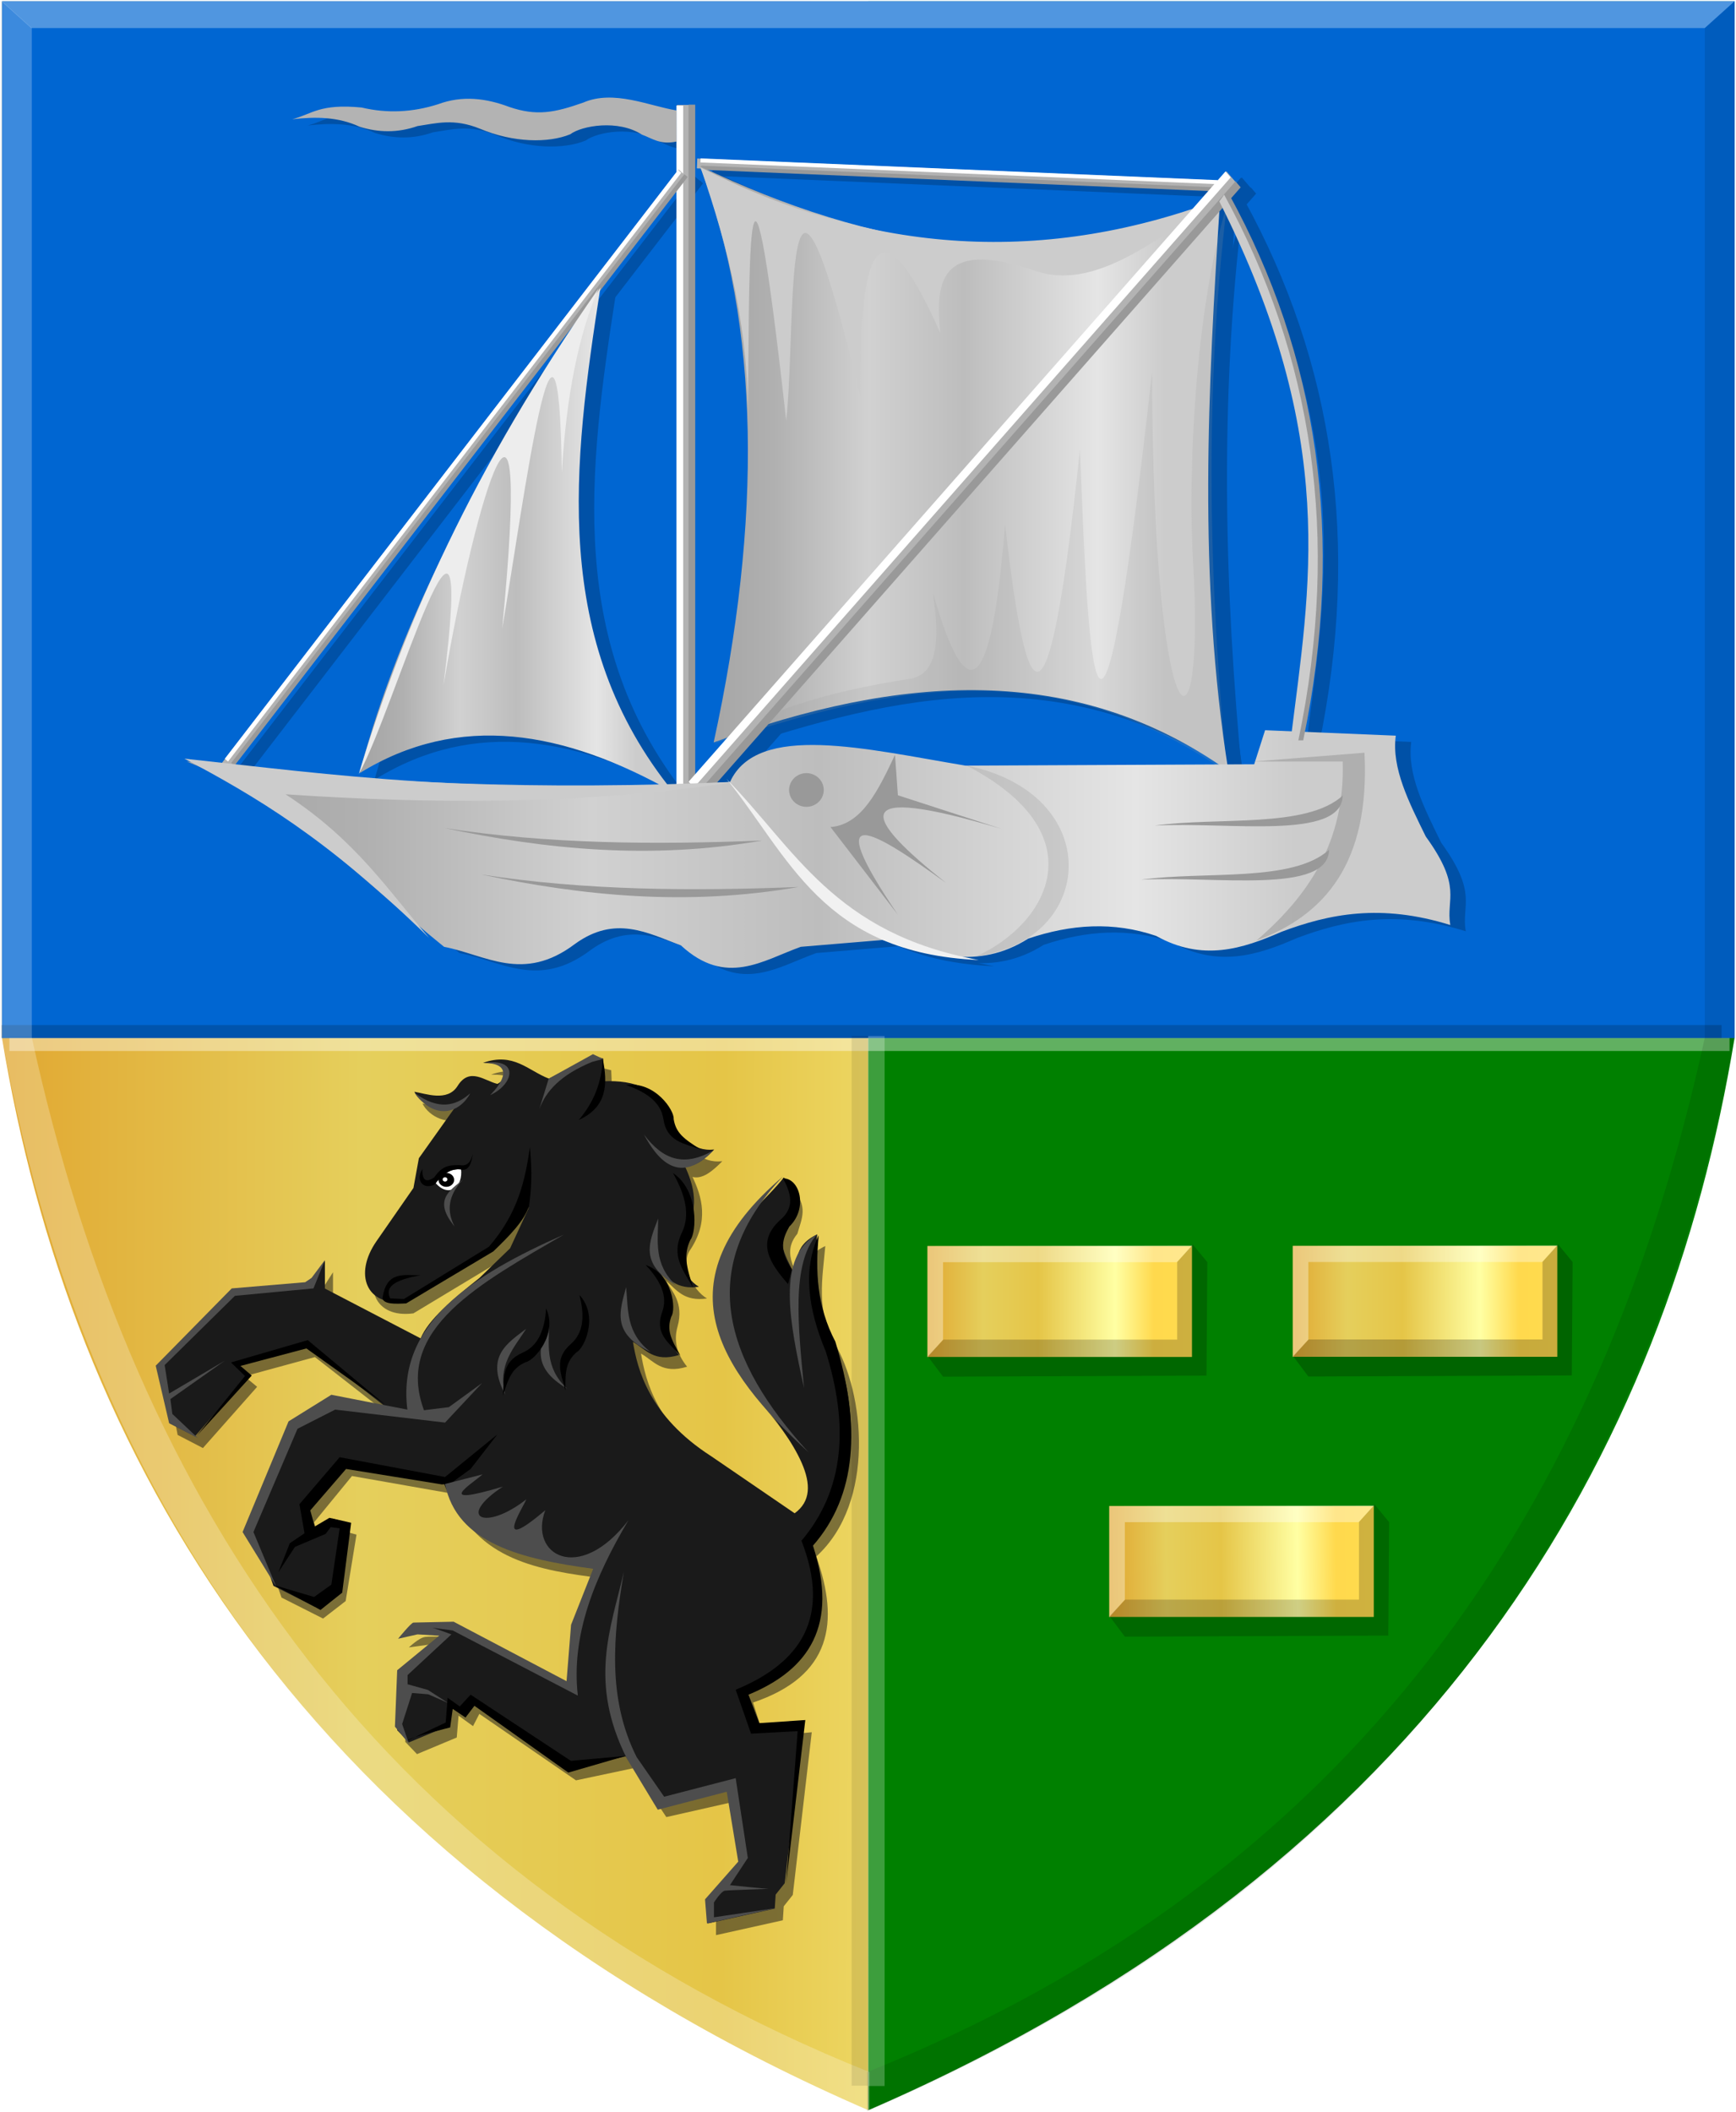 <?xml version="1.0" encoding="UTF-8" standalone="no"?>
<!-- Created with Inkscape (http://www.inkscape.org/) -->

<svg
   xmlns:dc="http://purl.org/dc/elements/1.1/"
   xmlns:cc="http://creativecommons.org/ns#"
   xmlns:rdf="http://www.w3.org/1999/02/22-rdf-syntax-ns#"
   xmlns:svg="http://www.w3.org/2000/svg"
   xmlns="http://www.w3.org/2000/svg"
   xmlns:xlink="http://www.w3.org/1999/xlink"
   xmlns:sodipodi="http://sodipodi.sourceforge.net/DTD/sodipodi-0.dtd"
   xmlns:inkscape="http://www.inkscape.org/namespaces/inkscape"
   width="318.75"
   height="387.594"
   id="svg14518"
   version="1.1"
   inkscape:version="0.48.4 r9939"
   sodipodi:docname="Nieuw document 28">
  <defs
     id="defs14520">
    <filter
       color-interpolation-filters="sRGB"
       inkscape:collect="always"
       id="filter11245-5">
      <feGaussianBlur
         inkscape:collect="always"
         stdDeviation="0.716"
         id="feGaussianBlur11247-4" />
    </filter>
    <linearGradient
       inkscape:collect="always"
       xlink:href="#linearGradient4070-9-0-5"
       id="linearGradient5734"
       gradientUnits="userSpaceOnUse"
       x1="309.286"
       y1="148.853"
       x2="320.714"
       y2="148.853"
       gradientTransform="translate(458.427,563.081)" />
    <linearGradient
       id="linearGradient4070-9-0-5">
      <stop
         style="stop-color:#a3a3a3;stop-opacity:1;"
         offset="0"
         id="stop4072-5-5-3" />
      <stop
         style="stop-color:#b0b0b0;stop-opacity:1;"
         offset="0.143"
         id="stop4074-5-2-2" />
      <stop
         id="stop4076-40-4-9"
         offset="0.321"
         style="stop-color:#d1d1d1;stop-opacity:1;" />
      <stop
         style="stop-color:#bdbdbd;stop-opacity:1;"
         offset="0.5"
         id="stop4078-3-2-7" />
      <stop
         id="stop4080-4-3-3"
         offset="0.75"
         style="stop-color:#e5e5e5;stop-opacity:1;" />
      <stop
         style="stop-color:#cccccc;stop-opacity:1;"
         offset="0.875"
         id="stop4082-1-8-7" />
      <stop
         id="stop4084-2-5-4"
         offset="1"
         style="stop-color:#cccccc;stop-opacity:1;" />
    </linearGradient>
    <linearGradient
       gradientUnits="userSpaceOnUse"
       y2="148.853"
       x2="320.714"
       y1="148.853"
       x1="309.286"
       id="linearGradient5702"
       xlink:href="#linearGradient4070-9-0-5"
       inkscape:collect="always" />
    <linearGradient
       id="linearGradient4053-4">
      <stop
         style="stop-color:#cc992d;stop-opacity:1;"
         offset="0"
         id="stop4055-9" />
      <stop
         style="stop-color:#e1a832;stop-opacity:1;"
         offset="0.143"
         id="stop4057-8" />
      <stop
         id="stop4059-2"
         offset="0.321"
         style="stop-color:#e5cf5c;stop-opacity:1;" />
      <stop
         style="stop-color:#e5c547;stop-opacity:1;"
         offset="0.5"
         id="stop4061-4" />
      <stop
         id="stop4063-5"
         offset="0.75"
         style="stop-color:#ffffa3;stop-opacity:1;" />
      <stop
         style="stop-color:#ffd94d;stop-opacity:1;"
         offset="0.875"
         id="stop4065-2" />
      <stop
         id="stop4067-9"
         offset="1"
         style="stop-color:#ffdb4e;stop-opacity:1;" />
    </linearGradient>
    <linearGradient
       gradientUnits="userSpaceOnUse"
       y2="148.257"
       x2="305.824"
       y1="148.257"
       x1="294.712"
       id="linearGradient5694"
       xlink:href="#linearGradient4053-4"
       inkscape:collect="always"
       gradientTransform="translate(458.427,563.081)" />
    <linearGradient
       inkscape:collect="always"
       xlink:href="#linearGradient4070-9-0-5"
       id="linearGradient15745"
       x1="302.973"
       y1="480.095"
       x2="535.996"
       y2="480.095"
       gradientUnits="userSpaceOnUse" />
    <linearGradient
       inkscape:collect="always"
       xlink:href="#linearGradient4070-9-0-5"
       id="linearGradient15753"
       x1="397.223"
       y1="410.293"
       x2="495.223"
       y2="410.293"
       gradientUnits="userSpaceOnUse" />
    <linearGradient
       inkscape:collect="always"
       xlink:href="#linearGradient4070-9-0-5"
       id="linearGradient15761"
       x1="334.733"
       y1="423.387"
       x2="393.362"
       y2="423.387"
       gradientUnits="userSpaceOnUse" />
    <linearGradient
       inkscape:collect="always"
       xlink:href="#linearGradient4053-4"
       id="linearGradient15769"
       x1="431.558"
       y1="563.134"
       x2="488.112"
       y2="563.134"
       gradientUnits="userSpaceOnUse" />
    <linearGradient
       inkscape:collect="always"
       xlink:href="#linearGradient4053-4"
       id="linearGradient15777"
       x1="498.276"
       y1="563.464"
       x2="555.188"
       y2="563.106"
       gradientUnits="userSpaceOnUse" />
    <linearGradient
       inkscape:collect="always"
       xlink:href="#linearGradient4053-4"
       id="linearGradient15785"
       x1="465.296"
       y1="611.562"
       x2="521.493"
       y2="610.848"
       gradientUnits="userSpaceOnUse" />
    <linearGradient
       inkscape:collect="always"
       xlink:href="#linearGradient4053-4"
       id="linearGradient15793"
       x1="216.587"
       y1="517.322"
       x2="587.65"
       y2="518.75"
       gradientUnits="userSpaceOnUse" />
  </defs>
  <sodipodi:namedview
     id="base"
     pagecolor="#ffffff"
     bordercolor="#666666"
     borderopacity="1.0"
     inkscape:pageopacity="0.0"
     inkscape:pageshadow="2"
     inkscape:zoom="0.98994949"
     inkscape:cx="155.53353"
     inkscape:cy="158.65898"
     inkscape:document-units="px"
     inkscape:current-layer="layer1"
     showgrid="false"
     fit-margin-top="0"
     fit-margin-left="0"
     fit-margin-right="0"
     fit-margin-bottom="0"
     inkscape:window-width="1600"
     inkscape:window-height="837"
     inkscape:window-x="-8"
     inkscape:window-y="-8"
     inkscape:window-maximized="1" />
  <g
     inkscape:label="Laag 1"
     inkscape:groupmode="layer"
     id="layer1"
     transform="translate(-269.188,-324.281)">
    <path
       sodipodi:nodetypes="ccccc"
       inkscape:connector-curvature="0"
       id="path13717"
       d="m 428.618,324.519 -159.07,0 0,190.177 c 12.443,75.864 54.669,151.59 159.07,196.857 z"
       style="fill:url(#linearGradient15793);fill-opacity:1;stroke:#000000;stroke-width:0.207px;stroke-linecap:butt;stroke-linejoin:miter;stroke-opacity:0" />
    <path
       sodipodi:nodetypes="cccccc"
       inkscape:connector-curvature="0"
       id="path13717-1"
       d="m 428.617,324.518 159.07,0 0,190.177 C 575.244,590.559 533.018,666.285 428.617,711.552 l -0.008,-214.671 z"
       style="fill:#008000;fill-opacity:1;stroke:#000000;stroke-width:0.207px;stroke-linecap:butt;stroke-linejoin:miter;stroke-opacity:0" />
    <rect
       style="fill:#0066d2;fill-opacity:1;stroke:#000000;stroke-width:0.197;stroke-miterlimit:4;stroke-opacity:0;stroke-dasharray:none"
       id="rect5043"
       width="318.147"
       height="190.302"
       x="269.542"
       y="324.499" />
    <rect
       style="fill:#ffffff;fill-opacity:0.381;stroke:#000000;stroke-width:0.072;stroke-miterlimit:4;stroke-opacity:0;stroke-dasharray:none"
       id="rect10506"
       width="315.837"
       height="2.382"
       x="270.912"
       y="514.779" />
    <rect
       style="fill:#000000;fill-opacity:0.177;stroke:#000000;stroke-width:0.072;stroke-miterlimit:4;stroke-opacity:0;stroke-dasharray:none"
       id="rect10506-1"
       width="315.837"
       height="2.382"
       x="269.446"
       y="512.402" />
    <path
       sodipodi:nodetypes="ccccccc"
       inkscape:connector-curvature="0"
       id="path14257-5"
       d="m 275.026,329.435 -5.48,-4.931 0,190.177 c 17.584,98.438 74.414,160.684 159.309,197.049 l 0,-7.164 C 339.608,668.753 293.952,601.39 275.026,514.681 z"
       style="fill:#ffffff;fill-opacity:0.236;stroke:#000000;stroke-width:0.207px;stroke-linecap:butt;stroke-linejoin:miter;stroke-opacity:0" />
    <path
       sodipodi:nodetypes="ccccccc"
       inkscape:connector-curvature="0"
       id="path14257-4-1"
       d="m 582.216,329.435 5.48,-4.931 0,190.177 c -17.584,98.438 -74.414,160.684 -159.309,197.049 l 0,-7.164 C 517.634,668.753 563.29,601.39 582.216,514.681 z"
       style="fill:#000000;fill-opacity:0.104;stroke:#000000;stroke-width:0.207px;stroke-linecap:butt;stroke-linejoin:miter;stroke-opacity:0" />
    <path
       inkscape:connector-curvature="0"
       id="path14277-7"
       d="m 269.447,324.499 5.48,4.931 307.275,0 5.48,-4.931 z"
       style="fill:#ffffff;fill-opacity:0.316;stroke:#000000;stroke-width:0.207px;stroke-linecap:butt;stroke-linejoin:miter;stroke-opacity:0" />
    <rect
       style="opacity:0.24;fill:#000000;fill-opacity:0.401;stroke:#000000;stroke-width:0.119;stroke-miterlimit:4;stroke-opacity:0;stroke-dasharray:none"
       id="rect10805"
       width="3.019"
       height="192.685"
       x="425.555"
       y="514.365" />
    <rect
       style="opacity:0.24;fill:#ffffff;fill-opacity:1;stroke:#000000;stroke-width:0.119;stroke-miterlimit:4;stroke-opacity:0;stroke-dasharray:none"
       id="rect10805-7"
       width="3.019"
       height="192.685"
       x="428.593"
       y="514.428" />
    <rect
       style="fill:url(#linearGradient15769);fill-opacity:1;stroke:#000000;stroke-width:0.091;stroke-miterlimit:4;stroke-opacity:0;stroke-dasharray:none"
       id="rect10825"
       width="48.572"
       height="20.36"
       x="439.477"
       y="552.954" />
    <path
       style="fill:#ffffff;fill-opacity:0.351;stroke:#000000;stroke-width:0.905px;stroke-linecap:butt;stroke-linejoin:miter;stroke-opacity:0"
       d="m 439.482,573.377 2.862,-3.227 0,-14.231 42.932,0 2.862,-3.061 -48.661,0.097 z"
       id="path10831"
       inkscape:connector-curvature="0" />
    <path
       style="fill:#000000;fill-opacity:0.198;stroke:#000000;stroke-width:0.905px;stroke-linecap:butt;stroke-linejoin:miter;stroke-opacity:0"
       d="m 488.194,552.671 -2.862,3.227 0,14.231 -42.932,0 -2.862,3.061 2.806,3.739 48.369,-0.195 0.151,-20.816 z"
       id="path10831-4"
       inkscape:connector-curvature="0"
       sodipodi:nodetypes="ccccccccc" />
    <rect
       style="fill:url(#linearGradient15777);fill-opacity:1;stroke:#000000;stroke-width:0.091;stroke-miterlimit:4;stroke-opacity:0;stroke-dasharray:none"
       id="rect10825-2"
       width="48.572"
       height="20.36"
       x="506.553"
       y="552.926" />
    <path
       style="fill:#ffffff;fill-opacity:0.351;stroke:#000000;stroke-width:0.905px;stroke-linecap:butt;stroke-linejoin:miter;stroke-opacity:0"
       d="m 506.557,573.349 2.862,-3.227 0,-14.231 42.932,0 2.862,-3.061 -48.661,0.097 z"
       id="path10831-7"
       inkscape:connector-curvature="0" />
    <path
       style="fill:#000000;fill-opacity:0.217;stroke:#000000;stroke-width:0.905px;stroke-linecap:butt;stroke-linejoin:miter;stroke-opacity:0"
       d="m 555.269,552.643 -2.862,3.227 0,14.231 -42.932,0 -2.862,3.061 2.806,3.739 48.369,-0.195 0.151,-20.816 z"
       id="path10831-4-7"
       inkscape:connector-curvature="0"
       sodipodi:nodetypes="ccccccccc" />
    <rect
       style="fill:url(#linearGradient15785);fill-opacity:1;stroke:#000000;stroke-width:0.091;stroke-miterlimit:4;stroke-opacity:0;stroke-dasharray:none"
       id="rect10825-9"
       width="48.572"
       height="20.36"
       x="472.859"
       y="600.668" />
    <path
       style="fill:#ffffff;fill-opacity:0.351;stroke:#000000;stroke-width:0.905px;stroke-linecap:butt;stroke-linejoin:miter;stroke-opacity:0"
       d="m 472.863,621.09 2.862,-3.227 0,-14.231 42.932,0 2.862,-3.061 -48.661,0.097 z"
       id="path10831-3"
       inkscape:connector-curvature="0" />
    <path
       style="fill:#000000;fill-opacity:0.189;stroke:#000000;stroke-width:0.905px;stroke-linecap:butt;stroke-linejoin:miter;stroke-opacity:0"
       d="m 521.575,600.385 -2.862,3.227 0,14.231 -42.932,0 -2.862,3.061 2.806,3.739 48.369,-0.195 0.151,-20.816 z"
       id="path10831-4-1"
       inkscape:connector-curvature="0"
       sodipodi:nodetypes="ccccccccc" />
    <path
       style="fill:#1a1a1a;fill-opacity:0.525;stroke:#000000;stroke-width:0.923px;stroke-linecap:butt;stroke-linejoin:miter;stroke-opacity:0;filter:url(#filter11245-5)"
       d="m 306.448,590.029 -4.644,-2.407 -1.99,-10.272 13.434,-13.963 13.766,-1.605 1.161,-0.642 2.156,-3.37 0,3.852 0,1.284 17.581,9.148 c 1.391,-3.425 5.905,-7.228 10.781,-11.074 l 5.639,-5.457 3.483,-7.543 -6.468,7.543 -16.254,9.79 c -7.178,0.949 -9.509,-5.007 -5.307,-11.074 l 6.8,-9.79 0.995,-5.457 6.966,-9.79 c -2.861,1.868 -6.617,0.02 -7.795,-2.407 2.036,0.313 6.072,1.921 7.943,-1.073 2.207,-3.532 4.998,-0.897 7.315,-0.372 1.849,-0.988 3.547,-3.917 -2.654,-3.852 5.584,-2.034 8.322,1.442 12.108,2.889 l 7.961,-4.173 1.99,0.481 0.166,4.173 c 5.322,-0.237 10.834,1.219 11.776,7.543 2.406,2.359 4.378,5.452 8.459,4.975 -1.824,1.853 -3.649,3.362 -5.473,2.889 1.681,3.551 3.142,8.115 -0.505,13.51 -1.663,2.46 0.386,7.165 3.159,8.798 -4.206,0.593 -5.568,-1.567 -7.464,-3.21 0.873,1.794 3.339,3.892 2.044,8.428 -0.681,2.434 -0.201,4.867 1.771,7.301 -4.622,1.418 -6.094,-1.044 -8.459,-2.407 0.809,4.891 2.86,13.613 14.43,21.025 l 15.259,10.432 c 5.955,-4.309 -0.011,-12.911 -7.298,-21.988 -16.151,-23.823 -0.695,-31.862 5.307,-39.642 3.126,3.003 1.79,5.438 1.004,8.19 -3.197,3.817 0.268,7.205 1.318,10.749 0.101,-3.062 -0.753,-6.309 3.815,-8.506 -0.522,5.938 -1.712,11.877 1.659,17.815 5.493,8.928 7.653,29.216 -3.317,39.161 4.307,12.099 2.785,21.942 -11.61,26.802 l 1.99,6.259 8.79,-0.802 -3.483,29.852 -1.659,2.086 -0.166,2.568 -12.273,2.728 0,-4.012 5.805,-7.062 -2.156,-13.482 -12.771,2.889 -5.971,-8.988 -10.615,2.247 -17.747,-12.197 -1.161,2.247 -2.654,-1.926 -0.332,4.012 -7.298,3.05 -2.156,-2.247 0.332,-10.272 7.961,-7.222 -4.146,-0.321 -3.483,0.481 c 0,0 1.824,-1.765 2.985,-1.926 1.161,-0.161 6.303,0 6.303,0 l 3.815,1.926 17.747,9.148 1.161,-10.593 3.649,-11.235 c -11.861,-1.454 -23.362,-3.432 -27.864,-15.568 l -18.244,-3.21 -6.966,8.506 1.161,3.852 3.649,-2.407 2.985,0.802 -1.99,12.198 -4.146,3.21 -7.629,-3.852 -0.995,-2.889 -3.981,-7.222 3.981,-8.346 4.146,-11.235 7.629,-5.136 10.781,2.728 -15.425,-12.037 -12.937,3.531 2.322,1.926 z"
       id="path10886-0"
       inkscape:connector-curvature="0"
       sodipodi:nodetypes="ccccccccccccccccccccscccccccccscccccccccccccccccccccccccccccccccccccscccccccccccccccccccccccc" />
    <path
       style="fill:#1a1a1a;fill-opacity:1;stroke:#000000;stroke-width:0.923px;stroke-linecap:butt;stroke-linejoin:miter;stroke-opacity:0"
       d="m 304.963,587.88 -4.644,-2.407 -1.99,-10.272 13.434,-13.963 13.766,-1.605 1.161,-0.642 2.156,-3.37 0,3.852 0,1.284 17.581,9.148 c 1.391,-3.425 5.905,-7.228 10.781,-11.074 l 5.639,-5.457 3.483,-7.543 -6.468,7.543 -16.254,9.79 c -7.178,0.949 -9.509,-5.007 -5.307,-11.074 l 6.8,-9.79 0.995,-5.457 6.966,-9.79 c -2.861,1.868 -6.617,0.02 -7.795,-2.407 2.036,0.313 6.072,1.921 7.943,-1.073 2.207,-3.532 4.998,-0.897 7.315,-0.372 1.849,-0.988 3.547,-3.917 -2.654,-3.852 5.584,-2.034 8.322,1.442 12.108,2.889 l 7.961,-4.173 1.99,0.481 0.166,4.173 c 5.322,-0.237 10.834,1.219 11.776,7.543 2.406,2.359 4.378,5.452 8.459,4.975 -1.824,1.853 -3.649,3.362 -5.473,2.889 1.681,3.551 3.142,8.115 -0.505,13.51 -1.663,2.46 0.386,7.165 3.159,8.798 -4.206,0.593 -5.568,-1.567 -7.464,-3.21 0.873,1.794 3.339,3.892 2.044,8.428 -0.681,2.434 -0.201,4.867 1.771,7.301 -4.622,1.418 -6.094,-1.044 -8.459,-2.407 0.809,4.891 2.86,13.613 14.43,21.025 l 15.259,10.432 c 5.955,-4.309 -0.011,-12.911 -7.298,-21.988 -16.151,-23.823 -0.695,-31.862 5.307,-39.642 3.126,3.003 1.79,5.438 1.004,8.19 -3.197,3.818 0.268,7.205 1.318,10.749 0.101,-3.062 -0.753,-6.309 3.815,-8.506 -0.522,5.938 -1.712,11.877 1.659,17.815 5.493,8.929 7.653,29.216 -3.317,39.161 4.307,12.099 2.785,21.942 -11.61,26.803 l 1.99,6.259 8.79,-0.802 -3.483,29.852 -1.659,2.086 -0.166,2.568 -12.273,2.728 0,-4.012 5.805,-7.062 -2.156,-13.482 -12.771,2.889 -5.971,-8.988 -10.615,2.247 -17.747,-12.198 -1.161,2.247 -2.654,-1.926 -0.332,4.012 -7.298,3.049 -2.156,-2.247 0.332,-10.272 7.961,-7.222 -4.146,-0.321 -3.483,0.481 c 0,0 1.824,-1.765 2.985,-1.926 1.161,-0.161 6.303,0 6.303,0 l 3.815,1.926 17.747,9.148 1.161,-10.593 3.649,-11.235 c -11.861,-1.454 -23.362,-3.432 -27.864,-15.568 l -18.244,-3.21 -6.966,8.506 1.161,3.852 3.649,-2.407 2.985,0.802 -1.99,12.198 -4.146,3.21 -7.629,-3.852 -0.995,-2.889 -3.981,-7.222 3.981,-8.346 4.146,-11.235 7.629,-5.136 10.781,2.728 -15.425,-12.037 -12.937,3.531 2.322,1.926 z"
       id="path10886-0-9"
       inkscape:connector-curvature="0"
       sodipodi:nodetypes="ccccccccccccccccccccscccccccccscccccccccccccccccccccccccccccccccccccscccccccccccccccccccccccc" />
    <path
       style="fill:#ffffff;stroke:#000000;stroke-width:0.923px;stroke-linecap:butt;stroke-linejoin:miter;stroke-opacity:0"
       d="m 349.205,541.439 c 2.406,2.7 5.055,0.749 4.632,-2.667 -1.717,0.261 -3.517,0.223 -4.632,2.667 z"
       id="path10888-2-1"
       inkscape:connector-curvature="0"
       sodipodi:nodetypes="ccc" />
    <path
       style="fill:#000000;stroke:#000000;stroke-width:0.923px;stroke-linecap:butt;stroke-linejoin:miter;stroke-opacity:0"
       d="m 346.742,538.829 c -1.213,1.861 -0.081,3.851 2.17,2.894 1.532,-1.868 3.142,-3.169 4.984,-2.78 1.341,0.25 1.858,-1.096 2.111,-2.951 -0.361,1.665 -1.164,2.402 -2.463,2.099 -1.394,0.099 -2.926,-0.253 -4.632,2.27 -0.747,0.516 -2.278,1.353 -2.17,-1.532 z"
       id="path10890-4-3"
       inkscape:connector-curvature="0"
       sodipodi:nodetypes="ccccccc" />
    <path
       transform="matrix(0.938,0,0,0.908,-27.082,309.573)"
       sodipodi:type="arc"
       style="fill:#000000;fill-opacity:1;stroke:#000000;stroke-width:0.1;stroke-miterlimit:4;stroke-opacity:0;stroke-dasharray:none"
       id="path10892-8-5"
       sodipodi:cx="403.21875"
       sodipodi:cy="254.67078"
       sodipodi:rx="1.53125"
       sodipodi:ry="1.40625"
       d="m 404.75,254.671 c 0,0.777 -0.686,1.406 -1.531,1.406 -0.846,0 -1.531,-0.63 -1.531,-1.406 0,-0.777 0.686,-1.406 1.531,-1.406 0.846,0 1.531,0.63 1.531,1.406 z" />
    <path
       transform="matrix(0.938,0,0,0.908,-27.082,309.573)"
       sodipodi:type="arc"
       style="fill:#ffffff;fill-opacity:1;stroke:#000000;stroke-width:0.1;stroke-miterlimit:4;stroke-opacity:0;stroke-dasharray:none"
       id="path10894-6-9"
       sodipodi:cx="402.96875"
       sodipodi:cy="254.57703"
       sodipodi:rx="0.46875"
       sodipodi:ry="0.4375"
       d="m 403.438,254.577 c 0,0.242 -0.21,0.438 -0.469,0.438 -0.259,0 -0.469,-0.196 -0.469,-0.438 0,-0.242 0.21,-0.438 0.469,-0.438 0.259,0 0.469,0.196 0.469,0.438 z" />
    <path
       style="fill:#4d4d4d;stroke:#000000;stroke-width:0.923px;stroke-linecap:butt;stroke-linejoin:miter;stroke-opacity:0"
       d="m 354.181,540.775 c -2.752,2.917 -2.999,5.773 -1.534,8.586 -3.97,-4.814 -0.904,-6.563 1.534,-8.586 z"
       id="path10896-5-8"
       inkscape:connector-curvature="0"
       sodipodi:nodetypes="ccc" />
    <path
       style="fill:#4d4d4d;stroke:#000000;stroke-width:0.923px;stroke-linecap:butt;stroke-linejoin:miter;stroke-opacity:0"
       d="m 368.195,527.896 c 1.186,-3.343 3.926,-6.364 9.744,-8.747 l 1.99,-0.522 -1.866,-0.883 -8.127,4.494 z"
       id="path10898-0-4"
       inkscape:connector-curvature="0"
       sodipodi:nodetypes="cccccc" />
    <path
       style="fill:#000000;stroke:#000000;stroke-width:0.923px;stroke-linecap:butt;stroke-linejoin:miter;stroke-opacity:0"
       d="m 379.847,518.507 c 0.936,4.624 0.905,8.914 -4.395,11.315 2.781,-3.239 4.267,-7.006 4.395,-11.315 z"
       id="path10900-9-0"
       inkscape:connector-curvature="0"
       sodipodi:nodetypes="ccc" />
    <path
       style="fill:#000000;stroke:#000000;stroke-width:0.923px;stroke-linecap:butt;stroke-linejoin:miter;stroke-opacity:0"
       d="m 339.419,562.602 c 0.695,-5.288 4.107,-4.189 7.007,-4.293 -3.816,0.72 -6.813,1.734 -5.598,4.253 l 2.529,0.12 15.591,-9.59 c 5.335,-6.112 6.679,-12.224 7.546,-18.336 0.208,3.059 0.53,5.88 -0.166,10.833 -0.881,2.782 -3.679,5.564 -6.551,8.346 l -16.005,9.549 c -2.06,0.111 -4.029,0.161 -4.354,-0.883 z"
       id="path10902-0-7"
       inkscape:connector-curvature="0"
       sodipodi:nodetypes="cccccccccc" />
    <path
       style="fill:#4d4d4d;stroke:#000000;stroke-width:0.923px;stroke-linecap:butt;stroke-linejoin:miter;stroke-opacity:0"
       d="m 345.335,524.87 c 3.572,4.962 8.097,3.889 10.203,0.056 -2.671,2.357 -5.82,3.159 -10.203,-0.056 z"
       id="path10904-0-6"
       inkscape:connector-curvature="0"
       sodipodi:nodetypes="ccc" />
    <path
       style="fill:#4d4d4d;fill-opacity:1;stroke:#000000;stroke-width:0.923px;stroke-linecap:butt;stroke-linejoin:miter;stroke-opacity:0"
       d="m 358.118,519.366 c 5.39,0.085 3.469,3.482 1.056,5.901 4.383,-1.979 5.428,-6.89 -1.056,-5.901 z"
       id="path10906-6-3"
       inkscape:connector-curvature="0"
       sodipodi:nodetypes="ccc" />
    <path
       style="fill:#4d4d4d;stroke:#000000;stroke-width:0.923px;stroke-linecap:butt;stroke-linejoin:miter;stroke-opacity:0"
       d="m 370.022,566.86 c -1.528,4.086 -3.671,8.171 3.284,12.257 -4.161,-3.874 -3.298,-8.094 -3.284,-12.257 z"
       id="path10908-1-6"
       inkscape:connector-curvature="0"
       sodipodi:nodetypes="ccc" />
    <path
       style="fill:#4d4d4d;stroke:#000000;stroke-width:0.923px;stroke-linecap:butt;stroke-linejoin:miter;stroke-opacity:0"
       d="m 365.817,568.131 c -3.521,2.696 -7.565,5.079 -3.873,12.094 -1.432,-5.413 1.597,-8.562 3.873,-12.094 z"
       id="path10908-9-3-1"
       inkscape:connector-curvature="0"
       sodipodi:nodetypes="ccc" />
    <path
       style="fill:#4d4d4d;stroke:#000000;stroke-width:0.923px;stroke-linecap:butt;stroke-linejoin:miter;stroke-opacity:0"
       d="m 384.154,560.5 c -1.117,4.208 -2.847,8.473 4.479,11.897 -4.524,-3.471 -4.082,-7.752 -4.479,-11.897 z"
       id="path10908-8-8-5"
       inkscape:connector-curvature="0"
       sodipodi:nodetypes="ccc" />
    <path
       style="fill:#4d4d4d;stroke:#000000;stroke-width:0.923px;stroke-linecap:butt;stroke-linejoin:miter;stroke-opacity:0"
       d="m 390.033,547.908 c -1.528,4.086 -3.671,8.171 3.284,12.257 -4.161,-3.874 -3.298,-8.094 -3.284,-12.257 z"
       id="path10908-6-9-4"
       inkscape:connector-curvature="0"
       sodipodi:nodetypes="ccc" />
    <path
       style="fill:#4d4d4d;stroke:#000000;stroke-width:0.923px;stroke-linecap:butt;stroke-linejoin:miter;stroke-opacity:0"
       d="m 387.425,532.493 c 2.448,4.555 6.469,9.507 12.773,2.912 -5.395,3.083 -9.267,1.764 -12.773,-2.912 z"
       id="path10908-5-3-2"
       inkscape:connector-curvature="0"
       sodipodi:nodetypes="ccc" />
    <path
       style="fill:#000000;stroke:#000000;stroke-width:0.923px;stroke-linecap:butt;stroke-linejoin:miter;stroke-opacity:0"
       d="m 387.725,556.423 c 5.092,1.781 5.605,8.201 4.727,9.469 -0.88,2.435 -0.125,4.067 1.659,7.142 -2.16,-2.331 -4.81,-4.03 -3.317,-8.025 1.031,-2.862 -0.347,-5.724 -3.068,-8.586 z"
       id="path10960-4-0"
       inkscape:connector-curvature="0"
       sodipodi:nodetypes="ccccc" />
    <path
       style="fill:#000000;stroke:#000000;stroke-width:1.023px;stroke-linecap:butt;stroke-linejoin:miter;stroke-opacity:0"
       d="m 392.746,539.549 c 4.837,3.251 4.304,10.962 3.212,12.264 -1.285,2.682 -0.791,4.783 0.503,8.822 -1.795,-3.244 -4.185,-5.848 -2.029,-10.239 1.507,-3.154 0.586,-6.85 -1.686,-10.848 z"
       id="path10960-0-4-9"
       inkscape:connector-curvature="0"
       sodipodi:nodetypes="ccccc" />
    <path
       style="fill:#000000;stroke:#000000;stroke-width:0.923px;stroke-linecap:butt;stroke-linejoin:miter;stroke-opacity:0"
       d="m 384.126,523.4 c 5.362,-0.728 8.916,4.716 8.752,6.235 0.397,2.55 1.853,3.652 4.915,5.564 -3.036,-1.084 -6.198,-1.388 -6.808,-5.595 -0.47,-2.997 -3.071,-4.904 -6.859,-6.204 z"
       id="path10960-2-6-7"
       inkscape:connector-curvature="0"
       sodipodi:nodetypes="ccccc" />
    <path
       style="fill:#000000;stroke:#000000;stroke-width:0.923px;stroke-linecap:butt;stroke-linejoin:miter;stroke-opacity:0"
       d="m 375.575,561.933 c 3.599,3.914 0.889,9.795 -0.508,10.505 -1.973,1.734 -2.113,3.517 -2.059,7.044 -0.751,-3.046 -2.244,-5.761 1.036,-8.585 2.316,-2.04 2.514,-5.193 1.532,-8.964 z"
       id="path10960-8-0-3"
       inkscape:connector-curvature="0"
       sodipodi:nodetypes="ccccc" />
    <path
       style="fill:#000000;stroke:#000000;stroke-width:0.923px;stroke-linecap:butt;stroke-linejoin:miter;stroke-opacity:0"
       d="m 369.456,564.4 c 2.213,4.781 -2.202,9.599 -3.755,9.868 -2.421,1.078 -3.109,2.738 -4.157,6.116 0.232,-3.123 -0.346,-6.147 3.661,-7.884 2.844,-1.27 4.014,-4.218 4.251,-8.101 z"
       id="path10960-6-6-7"
       inkscape:connector-curvature="0"
       sodipodi:nodetypes="ccccc" />
    <path
       style="fill:#4d4d4d;fill-opacity:1;stroke:#000000;stroke-width:0.923px;stroke-linecap:butt;stroke-linejoin:miter;stroke-opacity:0"
       d="m 319.944,615.546 -6.216,-10.1 8.444,-20.314 7.858,-4.88 13.956,2.724 c -1.991,-15.844 11.857,-24.653 28.733,-32.117 -15.077,8.796 -31.251,17.265 -25.684,32.23 l 4.574,-0.567 6.098,-4.426 -6.802,7.263 -20.172,-2.383 -6.919,3.518 -8.092,18.952 z"
       id="path11001-6-2"
       inkscape:connector-curvature="0"
       sodipodi:nodetypes="cccccccccccccc" />
    <path
       style="fill:#4d4d4d;fill-opacity:1;stroke:#000000;stroke-width:0.923px;stroke-linecap:butt;stroke-linejoin:miter;stroke-opacity:0"
       d="m 300.242,585.472 -2.463,-10.554 13.956,-14.186 13.487,-1.135 1.173,-0.794 2.463,-3.291 -2.111,5.22 -14.425,1.362 -12.901,12.71 0.821,5.22 10.203,-6.015 -9.969,7.036 0.352,2.724 4.691,4.426 z"
       id="path11003-1-6"
       inkscape:connector-curvature="0" />
    <path
       style="fill:#000000;fill-opacity:1;stroke:#000000;stroke-width:0.923px;stroke-linecap:butt;stroke-linejoin:miter;stroke-opacity:0"
       d="m 305.377,587.72 c 0.332,-0.321 10.034,-10.994 10.034,-10.994 l -2.073,-1.765 12.108,-3.21 14.512,10.352 -14.264,-11.877 -14.098,4.093 2.571,2.488 z"
       id="path11005-8-0"
       inkscape:connector-curvature="0" />
    <path
       style="fill:#000000;stroke:#000000;stroke-width:0.923px;stroke-linecap:butt;stroke-linejoin:miter;stroke-opacity:0"
       d="m 360.523,587.515 -9.617,7.831 -19.351,-3.632 -7.389,8.625 0.938,5.334 -2.697,1.816 -2.111,5.334 3.049,-4.653 5.629,-2.383 0.938,-1.248 1.642,0.227 -1.525,10.327 -3.167,2.27 -7.271,-2.156 8.444,4.539 3.987,-3.178 1.642,-12.824 -3.987,-0.908 -2.697,1.589 -0.821,-2.951 6.568,-7.604 17.592,2.837 1.525,-0.113 3.753,-2.724 z"
       id="path11007-4-1"
       inkscape:connector-curvature="0" />
    <path
       style="fill:#4d4d4d;stroke:#000000;stroke-width:0.923px;stroke-linecap:butt;stroke-linejoin:miter;stroke-opacity:0"
       d="m 350.905,596.627 6.883,-1.765 c -1.939,1.759 -9.32,6.148 3.732,2.247 -8.71,5.74 -3.254,8.273 4.312,2.327 -0.589,1.498 -6.408,10.388 3.483,2.006 -3.108,8.099 6.103,13.704 15.259,1.846 -6.201,10.461 -10.56,21.08 -9.288,32.179 l -22.971,-11.957 c 0,0 -4.312,-0.562 -3.981,-0.562 0.332,0 3.732,1.284 3.732,1.284 l -8.044,7.463 0,1.685 3.732,1.043 3.732,2.407 -3.649,-1.605 -2.985,-0.241 -1.824,5.698 1.244,3.611 -2.571,-3.13 0.415,-10.352 7.712,-6.34 -3.981,-0.241 -3.566,0.802 c 0,0 2.405,-2.969 2.82,-2.969 0.415,0 7.381,-0.161 7.381,-0.161 l 20.732,10.914 0.829,-10.352 4.063,-10.272 c -13.253,-1.774 -25.077,-4.714 -27.2,-15.568 z"
       id="path11009-9-6"
       inkscape:connector-curvature="0"
       sodipodi:nodetypes="ccccccccsccccccccccccccsccccc" />
    <path
       style="fill:#4d4d4d;fill-opacity:1;stroke:#000000;stroke-width:0.923px;stroke-linecap:butt;stroke-linejoin:miter;stroke-opacity:0"
       d="m 383.744,612.709 c -2.393,10.444 -6.582,20.183 0.586,34.386 l 5.629,9.306 12.666,-3.291 2.111,12.824 -6.098,6.923 0.352,4.426 c 0,0 13.252,-2.951 12.666,-2.837 -0.586,0.113 -11.376,1.702 -11.376,1.702 l 0,-2.724 c 0,0 1.29,-2.043 1.994,-2.156 0.704,-0.113 8.444,-0.34 7.975,-0.34 -0.469,0 -7.037,-0.681 -7.037,-0.681 l 3.284,-4.993 -2.228,-14.64 -13.135,3.405 -5.043,-7.263 C 380.646,635.97 381.79,624.388 383.744,612.709 z"
       id="path11011-6-5"
       inkscape:connector-curvature="0"
       sodipodi:nodetypes="cccccccsccsscccccc" />
    <path
       style="fill:#000000;stroke:#000000;stroke-width:0.923px;stroke-linecap:butt;stroke-linejoin:miter;stroke-opacity:0"
       d="m 344.104,643.691 c -0.117,-0.454 7.74,-2.383 7.74,-2.383 l 0.469,-3.405 2.346,1.589 1.642,-2.156 17.24,12.257 10.555,-3.064 -10.086,0.908 -18.413,-12.143 -1.994,2.156 -2.228,-1.589 -0.352,4.539 z"
       id="path11013-3-7"
       inkscape:connector-curvature="0" />
    <path
       style="fill:#000000;stroke:#000000;stroke-width:0.923px;stroke-linecap:butt;stroke-linejoin:miter;stroke-opacity:0"
       d="m 419.514,550.972 c -0.628,6.506 -0.359,13.013 3.049,19.52 4.757,15.519 3.955,28.284 -4.105,37.451 4.753,14.565 -0.677,22.754 -11.845,27.35 l 1.994,5.22 8.444,-0.567 -3.518,29.96 2.111,-27.918 -8.561,0.454 -2.815,-8.058 c 12.039,-4.963 17.529,-13.321 12.08,-27.35 7.929,-9.337 8.716,-21.156 4.457,-34.727 -3.334,-7.955 -4.204,-15.194 -1.29,-21.335 z"
       id="path11015-7-5"
       inkscape:connector-curvature="0"
       sodipodi:nodetypes="ccccccccccccc" />
    <path
       style="fill:#4d4d4d;stroke:#000000;stroke-width:0.923px;stroke-linecap:butt;stroke-linejoin:miter;stroke-opacity:0"
       d="m 419.162,550.859 c -4.703,5.387 -3.421,16.871 -2.346,28.145 -2.662,-12.108 -5.088,-24.03 2.346,-28.145 z"
       id="path11017-8-4"
       inkscape:connector-curvature="0"
       sodipodi:nodetypes="ccc" />
    <path
       style="fill:#4d4d4d;fill-opacity:1;stroke:#000000;stroke-width:0.923px;stroke-linecap:butt;stroke-linejoin:miter;stroke-opacity:0"
       d="m 412.946,540.191 c -16.06,16.872 -10.741,33.743 4.691,50.615 -16.571,-15.331 -27.305,-31.387 -4.691,-50.615 z"
       id="path11019-8-1"
       inkscape:connector-curvature="0"
       sodipodi:nodetypes="ccc" />
    <path
       style="fill:#000000;stroke:#000000;stroke-width:0.923px;stroke-linecap:butt;stroke-linejoin:miter;stroke-opacity:0"
       d="m 412.946,540.531 c 1.449,2.686 2.289,5.33 -0.586,7.717 -4.38,4.086 -1.791,7.901 1.525,11.689 l 0.704,-2.724 c -2.522,-3.564 -1.635,-5.754 -0.469,-7.831 3.442,-3.303 1.968,-8.894 -1.173,-8.852 z"
       id="path11021-2-2"
       inkscape:connector-curvature="0"
       sodipodi:nodetypes="cccccc" />
    <path
       style="fill:#0051a7;fill-opacity:1;stroke:#000000;stroke-width:1px;stroke-linecap:butt;stroke-linejoin:miter;stroke-opacity:0"
       d="m 396.231,345.69 c -4.98,-0.8 -11.52,-3.875 -17.15,-1.422 -5.247,1.837 -8.507,2.493 -13.519,0.795 -4.272,-1.609 -8.619,-2.172 -13.125,-0.5 -4.671,1.484 -9.341,1.705 -14.012,0.596 -7.717,-0.744 -9.076,1.19 -12.738,2.154 4.219,-0.481 8.39,-0.482 12.375,1.375 3.431,1.07 6.959,1.161 10.625,-0.125 3.464,-0.51 6.683,-1.469 11.5,0.5 6.095,2.565 12.541,2.65 16.533,1.009 2.161,-1.613 8.851,-2.741 13.159,0.058 1.937,0.701 3.32,1.913 6.371,1.277 z"
       id="path11271"
       inkscape:connector-curvature="0"
       sodipodi:nodetypes="ccccccccccccc" />
    <rect
       style="fill:#0051a7;fill-opacity:1;stroke:#000000;stroke-width:0.083;stroke-miterlimit:4;stroke-opacity:0;stroke-dasharray:none"
       id="rect11249-6"
       width="1.91"
       height="137.44"
       x="532.796"
       y="4.845"
       transform="matrix(0.75,0.662,-0.61,0.792,0,0)" />
    <rect
       style="fill:#0051a7;fill-opacity:1;stroke:#000000;stroke-width:0.087;stroke-miterlimit:4;stroke-opacity:0;stroke-dasharray:none"
       id="rect11251-07"
       width="0.785"
       height="136.431"
       x="532.746"
       y="4.976"
       transform="matrix(0.75,0.662,-0.61,0.792,0,0)" />
    <rect
       style="fill:#0051a7;fill-opacity:1;stroke:#000000;stroke-width:0.087;stroke-miterlimit:4;stroke-opacity:0;stroke-dasharray:none"
       id="rect11251-0-1"
       width="0.785"
       height="136.431"
       x="534.153"
       y="4.785"
       transform="matrix(0.75,0.662,-0.61,0.792,0,0)" />
    <rect
       style="fill:#0051a7;fill-opacity:1;stroke:#000000;stroke-width:0.067;stroke-miterlimit:4;stroke-opacity:0;stroke-dasharray:none"
       id="rect11249-7"
       width="1.803"
       height="95.742"
       x="337.43"
       y="-510.718"
       transform="matrix(-0.043,0.999,-0.999,-0.042,0,0)" />
    <rect
       style="fill:#0051a7;fill-opacity:1;stroke:#000000;stroke-width:0.071;stroke-miterlimit:4;stroke-opacity:0;stroke-dasharray:none"
       id="rect11251-7"
       width="0.741"
       height="95.039"
       x="337.383"
       y="-510.627"
       transform="matrix(-0.043,0.999,-0.999,-0.042,0,0)" />
    <rect
       style="fill:#0051a7;fill-opacity:1;stroke:#000000;stroke-width:0.071;stroke-miterlimit:4;stroke-opacity:0;stroke-dasharray:none"
       id="rect11251-0-7"
       width="0.741"
       height="95.039"
       x="338.711"
       y="-510.76"
       transform="matrix(-0.043,0.999,-0.999,-0.042,0,0)" />
    <path
       style="fill:#0051a7;fill-opacity:1;stroke:#000000;stroke-width:1px;stroke-linecap:butt;stroke-linejoin:miter;stroke-opacity:0"
       d="m 382.265,378.217 c -5.048,32.465 -9.208,64.781 13.435,92.631 -20.058,-11.353 -39.453,-14.763 -57.629,-3.536 7.423,-28.654 23.606,-58.56 44.194,-89.095 z"
       id="path11330"
       inkscape:connector-curvature="0"
       sodipodi:nodetypes="cccc" />
    <path
       style="fill:#0051a7;fill-opacity:1;stroke:#000000;stroke-width:1px;stroke-linecap:butt;stroke-linejoin:miter;stroke-opacity:0"
       d="m 337.894,467.49 c 8.113,-27.034 20.871,-55.955 44.017,-89.095 -3.629,8.476 -5.917,19.632 -6.718,33.764 -0.625,-43.608 -6.958,5.09 -10.96,28.638 5.516,-57.045 -4.599,-26.026 -10.783,10.43 6.239,-49.796 -9.214,5.249 -15.556,16.263 z"
       id="path11332"
       inkscape:connector-curvature="0"
       sodipodi:nodetypes="cccccc" />
    <path
       style="fill:#0051a7;fill-opacity:1;stroke:#000000;stroke-width:1px;stroke-linecap:butt;stroke-linejoin:miter;stroke-opacity:0"
       d="m 400.561,355.939 c 11.092,29.437 11.405,64.981 2.5,105.75 34.122,-12.526 66.359,-14.786 94.5,5.25 -5.594,-35.424 -3.753,-70.229 -1.5,-105 -32.59,15.022 -64.238,8.855 -95.5,-6 z"
       id="path11334"
       inkscape:connector-curvature="0"
       sodipodi:nodetypes="ccccc" />
    <path
       style="fill:#0051a7;fill-opacity:1;stroke:#000000;stroke-width:1px;stroke-linecap:butt;stroke-linejoin:miter;stroke-opacity:0"
       d="m 400.65,356.12 c 5.221,15.073 9.063,30.606 8.662,47.553 0.411,-25.773 -0.545,-69.398 7.071,-1.061 1.957,-17.397 -1.044,-65.403 13.612,-4.419 -0.374,-32.72 5.156,-33.111 14.672,-11.667 -0.742,-8.3 -0.948,-17.723 17.447,-11.393 11.954,4.114 24.146,-7.824 34.879,-13.532 -32.827,12.669 -64.93,10.607 -96.343,-5.48 z"
       id="path11336"
       inkscape:connector-curvature="0"
       sodipodi:nodetypes="cccccscc" />
    <path
       style="fill:#0051a7;fill-opacity:1;stroke:#000000;stroke-width:1px;stroke-linecap:butt;stroke-linejoin:miter;stroke-opacity:0"
       d="m 497.311,362.939 c -4.234,35.015 -3.283,69.705 0,104.25 -32.901,-22.828 -63.666,-15.32 -94.25,-5.25 8.688,-5.785 20.525,-9.554 36.021,-11.935 5.967,-0.917 5.156,-9.523 4.229,-15.815 6.261,21.883 10.76,18.88 13.25,-12.5 3.509,30.142 7.445,46.505 13.75,-13.75 1.541,38.086 2.977,77.723 13.25,-14.25 0.137,69.289 9.847,74.041 7.519,34.786 -0.953,-16.071 0.308,-45.894 6.231,-65.536 z"
       id="path11338"
       inkscape:connector-curvature="0"
       sodipodi:nodetypes="cccsccccsc" />
    <rect
       style="fill:#0051a7;fill-opacity:1;stroke:#000000;stroke-width:0.118;stroke-miterlimit:4;stroke-opacity:0;stroke-dasharray:none"
       id="rect11249-73"
       width="3.54"
       height="150.224"
       x="614.533"
       y="-145.091"
       transform="matrix(0.653,0.758,-0.661,0.751,0,0)" />
    <rect
       style="fill:#0051a7;fill-opacity:1;stroke:#000000;stroke-width:0.124;stroke-miterlimit:4;stroke-opacity:0;stroke-dasharray:none"
       id="rect11251-3"
       width="1.454"
       height="149.121"
       x="614.44"
       y="-144.948"
       transform="matrix(0.653,0.758,-0.661,0.751,0,0)" />
    <rect
       style="fill:#0051a7;fill-opacity:1;stroke:#000000;stroke-width:0.124;stroke-miterlimit:4;stroke-opacity:0;stroke-dasharray:none"
       id="rect11251-0-5"
       width="1.454"
       height="149.121"
       x="617.048"
       y="-145.156"
       transform="matrix(0.653,0.758,-0.661,0.751,0,0)" />
    <path
       style="fill:#0051a7;fill-opacity:1;stroke:#000000;stroke-width:1px;stroke-linecap:butt;stroke-linejoin:miter;stroke-opacity:0"
       d="m 306.311,465.189 c 18.783,7.289 32.133,21.823 47.25,34 7.649,1.47 14.504,6.649 24,-0.5 7.413,-5.396 13.369,-2.045 19.5,0.25 8.276,7.623 14.991,2.759 22,0.25 l 15,-1.25 c 8.722,2.448 17.384,5.678 26.75,-0.25 7.833,-2.652 15.667,-3.176 23.5,-0.5 8.498,4.737 15.815,2.392 23,-0.75 8.76,-3.3 18.276,-5.216 31,-1.25 -0.819,-4.906 2.288,-6.867 -4.5,-16.25 -3.078,-6.27 -6.311,-12.554 -5.5,-18.5 l -24,-1 -2,6.25 -53,0.25 c -18.176,-3.019 -38.211,-8.025 -43.25,3 -33.708,1.496 -66.985,0.41 -99.75,-3.75 z"
       id="path11364"
       inkscape:connector-curvature="0"
       sodipodi:nodetypes="ccccccccccccccccc" />
    <path
       style="fill:#0051a7;fill-opacity:1;stroke:#000000;stroke-width:1px;stroke-linecap:butt;stroke-linejoin:miter;stroke-opacity:0"
       d="m 502.061,465.189 16.5,0 c 0.447,14.784 -6.372,24.724 -15.875,32.875 12.586,-4.666 20.91,-14.219 19.875,-34.5 z"
       id="path11366"
       inkscape:connector-curvature="0"
       sodipodi:nodetypes="ccccc" />
    <path
       style="fill:#0051a7;fill-opacity:1;stroke:#000000;stroke-width:1px;stroke-linecap:butt;stroke-linejoin:miter;stroke-opacity:0"
       d="m 518.561,471.439 c -6.7,6.068 -22.766,3.873 -34.5,5.5 13.426,-0.739 34.36,2.788 34.5,-5.5 z"
       id="path11368"
       inkscape:connector-curvature="0"
       sodipodi:nodetypes="ccc" />
    <path
       style="fill:#0051a7;fill-opacity:1;stroke:#000000;stroke-width:1px;stroke-linecap:butt;stroke-linejoin:miter;stroke-opacity:0"
       d="m 516.061,481.372 c -6.7,6.068 -22.766,3.873 -34.5,5.5 13.426,-0.739 34.36,2.788 34.5,-5.5 z"
       id="path11368-9"
       inkscape:connector-curvature="0"
       sodipodi:nodetypes="ccc" />
    <path
       style="fill:#0051a7;fill-opacity:1;stroke:#000000;stroke-width:1px;stroke-linecap:butt;stroke-linejoin:miter;stroke-opacity:0"
       d="m 449.44,465.899 c 24.073,12.45 15.205,28.903 1.945,35.002 21.845,-2.857 23.778,-29.776 -1.945,-35.002 z"
       id="path11388"
       inkscape:connector-curvature="0"
       sodipodi:nodetypes="ccc" />
    <path
       style="fill:#0051a7;fill-opacity:1;stroke:#000000;stroke-width:1px;stroke-linecap:butt;stroke-linejoin:miter;stroke-opacity:0"
       d="m 436.359,463.954 c -3.029,6.41 -6.054,12.829 -11.844,13.258 l 12.374,16.087 c -14.555,-21.488 -4.494,-15.487 8.839,-5.834 -15.013,-11.927 -18.794,-18.596 10.253,-9.899 l -19.092,-6.187 z"
       id="path11390"
       inkscape:connector-curvature="0"
       sodipodi:nodetypes="ccccccc" />
    <path
       sodipodi:type="arc"
       style="fill:#0051a7;fill-opacity:1;stroke:#000000;stroke-width:0.1;stroke-miterlimit:4;stroke-opacity:0;stroke-dasharray:none"
       id="path11392"
       sodipodi:cx="-175.71603"
       sodipodi:cy="488.35675"
       sodipodi:rx="3.1819806"
       sodipodi:ry="3.0935922"
       d="m -172.534,488.357 c 0,1.709 -1.425,3.094 -3.182,3.094 -1.757,0 -3.182,-1.385 -3.182,-3.094 0,-1.709 1.425,-3.094 3.182,-3.094 1.757,0 3.182,1.385 3.182,3.094 z"
       transform="translate(595.811,-17.95)" />
    <path
       style="fill:#0051a7;fill-opacity:1;stroke:#000000;stroke-width:1px;stroke-linecap:butt;stroke-linejoin:miter;stroke-opacity:0"
       d="m 405.423,468.373 c 11.413,14.071 17.606,32.024 46.315,33.234 -26.549,-4.828 -33.815,-20.503 -46.315,-33.234 z"
       id="path11394"
       inkscape:connector-curvature="0"
       sodipodi:nodetypes="ccc" />
    <path
       style="fill:#0051a7;fill-opacity:1;stroke:#000000;stroke-width:1px;stroke-linecap:butt;stroke-linejoin:miter;stroke-opacity:0"
       d="m 411.964,479.687 c -19.638,0.778 -39.166,0.67 -58.336,-2.298 18.653,3.936 37.807,5.866 58.336,2.298 z"
       id="path11396"
       inkscape:connector-curvature="0"
       sodipodi:nodetypes="ccc" />
    <path
       style="fill:#0051a7;fill-opacity:1;stroke:#000000;stroke-width:1px;stroke-linecap:butt;stroke-linejoin:miter;stroke-opacity:0"
       d="m 418.681,488.205 c -19.638,0.778 -39.166,0.67 -58.336,-2.298 18.653,3.936 37.807,5.866 58.336,2.298 z"
       id="path11396-9"
       inkscape:connector-curvature="0"
       sodipodi:nodetypes="ccc" />
    <path
       style="fill:#0051a7;fill-opacity:1;stroke:#000000;stroke-width:1px;stroke-linecap:butt;stroke-linejoin:miter;stroke-opacity:0"
       d="m 305.898,464.661 c 12.815,6.822 26.065,14.48 44.901,32.88 -7.642,-8.875 -13.415,-17.905 -26.34,-26.34 26.795,1.777 54.062,2.017 82.731,-2.298 -48.6,2.456 -73.55,-1.258 -101.293,-4.243 z"
       id="path11416"
       inkscape:connector-curvature="0"
       sodipodi:nodetypes="ccccc" />
    <path
       style="fill:#0051a7;fill-opacity:1;stroke:#000000;stroke-width:1px;stroke-linecap:butt;stroke-linejoin:miter;stroke-opacity:0"
       d="m 496.817,362.307 c 22.07,43.75 16.566,70.759 13.081,98.995 l 1.414,0 c 7.849,-37.54 2.576,-70.705 -13.612,-100.232 z"
       id="path11418"
       inkscape:connector-curvature="0"
       sodipodi:nodetypes="ccccc" />
    <path
       style="fill:#0051a7;fill-opacity:1;stroke:#000000;stroke-width:1px;stroke-linecap:butt;stroke-linejoin:miter;stroke-opacity:0"
       d="m 495.909,362.396 c 22.07,43.75 16.566,70.76 13.081,98.995 l 1.414,0 c 7.849,-37.54 2.576,-70.705 -13.612,-100.232 z"
       id="path11418-8"
       inkscape:connector-curvature="0"
       sodipodi:nodetypes="ccccc" />
    <rect
       style="fill:#b3b3b3;fill-opacity:1;stroke:#000000;stroke-width:0.1;stroke-miterlimit:4;stroke-opacity:0;stroke-dasharray:none"
       id="rect11249-4"
       width="3"
       height="127.5"
       x="393.473"
       y="343.543" />
    <rect
       style="fill:#ffffff;fill-opacity:1;stroke:#000000;stroke-width:0.105;stroke-miterlimit:4;stroke-opacity:0;stroke-dasharray:none"
       id="rect11251-1"
       width="1.232"
       height="126.564"
       x="393.395"
       y="343.665" />
    <rect
       style="fill:#999999;fill-opacity:1;stroke:#000000;stroke-width:0.105;stroke-miterlimit:4;stroke-opacity:0;stroke-dasharray:none"
       id="rect11251-0-4"
       width="1.232"
       height="126.564"
       x="395.605"
       y="343.488" />
    <path
       style="fill:#b3b3b3;stroke:#000000;stroke-width:1px;stroke-linecap:butt;stroke-linejoin:miter;stroke-opacity:0"
       d="m 393.393,344.545 c -4.98,-0.8 -11.52,-3.875 -17.15,-1.422 -5.247,1.837 -8.507,2.493 -13.519,0.795 -4.272,-1.609 -8.619,-2.172 -13.125,-0.5 -4.671,1.484 -9.341,1.705 -14.012,0.596 -7.717,-0.744 -9.076,1.19 -12.738,2.154 4.219,-0.481 8.39,-0.482 12.375,1.375 3.431,1.07 6.959,1.161 10.625,-0.125 3.464,-0.51 6.683,-1.469 11.5,0.5 6.095,2.565 12.541,2.65 16.533,1.009 2.161,-1.613 8.851,-2.741 13.159,0.058 1.937,0.701 3.32,1.913 6.371,1.277 z"
       id="path11271-3"
       inkscape:connector-curvature="0"
       sodipodi:nodetypes="ccccccccccccc" />
    <rect
       style="fill:#b3b3b3;fill-opacity:1;stroke:#000000;stroke-width:0.083;stroke-miterlimit:4;stroke-opacity:0;stroke-dasharray:none"
       id="rect11249-6-9"
       width="1.91"
       height="137.44"
       x="529.842"
       y="5.865"
       transform="matrix(0.75,0.662,-0.61,0.792,0,0)" />
    <rect
       style="fill:#ffffff;fill-opacity:1;stroke:#000000;stroke-width:0.087;stroke-miterlimit:4;stroke-opacity:0;stroke-dasharray:none"
       id="rect11251-07-8"
       width="0.785"
       height="136.431"
       x="529.793"
       y="5.996"
       transform="matrix(0.75,0.662,-0.61,0.792,0,0)" />
    <rect
       style="fill:#999999;fill-opacity:1;stroke:#000000;stroke-width:0.087;stroke-miterlimit:4;stroke-opacity:0;stroke-dasharray:none"
       id="rect11251-0-1-8"
       width="0.785"
       height="136.431"
       x="531.199"
       y="5.806"
       transform="matrix(0.75,0.662,-0.61,0.792,0,0)" />
    <rect
       style="fill:#b3b3b3;fill-opacity:1;stroke:#000000;stroke-width:0.067;stroke-miterlimit:4;stroke-opacity:0;stroke-dasharray:none"
       id="rect11249-7-0"
       width="1.803"
       height="95.742"
       x="336.403"
       y="-507.834"
       transform="matrix(-0.043,0.999,-0.999,-0.042,0,0)" />
    <rect
       style="fill:#ffffff;fill-opacity:1;stroke:#000000;stroke-width:0.071;stroke-miterlimit:4;stroke-opacity:0;stroke-dasharray:none"
       id="rect11251-7-8"
       width="0.741"
       height="95.039"
       x="336.356"
       y="-507.743"
       transform="matrix(-0.043,0.999,-0.999,-0.042,0,0)" />
    <rect
       style="fill:#999999;fill-opacity:1;stroke:#000000;stroke-width:0.071;stroke-miterlimit:4;stroke-opacity:0;stroke-dasharray:none"
       id="rect11251-0-7-7"
       width="0.741"
       height="95.039"
       x="337.684"
       y="-507.875"
       transform="matrix(-0.043,0.999,-0.999,-0.042,0,0)" />
    <path
       style="fill:url(#linearGradient15761);stroke:#000000;stroke-width:1px;stroke-linecap:butt;stroke-linejoin:miter;stroke-opacity:0;fill-opacity:1.0"
       d="m 379.427,377.072 c -5.048,32.465 -9.208,64.781 13.435,92.631 -20.058,-11.353 -39.453,-14.763 -57.629,-3.536 7.423,-28.654 23.606,-58.56 44.194,-89.095 z"
       id="path11330-7"
       inkscape:connector-curvature="0"
       sodipodi:nodetypes="cccc" />
    <path
       style="fill:#ededed;stroke:#000000;stroke-width:1px;stroke-linecap:butt;stroke-linejoin:miter;stroke-opacity:0;fill-opacity:1"
       d="m 335.056,466.344 c 8.113,-27.034 20.871,-55.955 44.017,-89.095 -3.629,8.476 -5.917,19.632 -6.718,33.764 -0.625,-43.608 -6.958,5.09 -10.96,28.638 5.516,-57.045 -4.599,-26.026 -10.783,10.43 6.239,-49.796 -9.214,5.249 -15.556,16.263 z"
       id="path11332-8"
       inkscape:connector-curvature="0"
       sodipodi:nodetypes="cccccc" />
    <path
       style="fill:url(#linearGradient15753);stroke:#000000;stroke-width:1px;stroke-linecap:butt;stroke-linejoin:miter;stroke-opacity:0;fill-opacity:1.0"
       d="m 397.723,354.793 c 11.092,29.437 11.405,64.981 2.5,105.75 34.122,-12.526 66.359,-14.786 94.5,5.25 -5.594,-35.424 -3.753,-70.229 -1.5,-105 -32.59,15.022 -64.238,8.855 -95.5,-6 z"
       id="path11334-3"
       inkscape:connector-curvature="0"
       sodipodi:nodetypes="ccccc" />
    <path
       style="fill:#cccccc;fill-opacity:1;stroke:#000000;stroke-width:1px;stroke-linecap:butt;stroke-linejoin:miter;stroke-opacity:0"
       d="m 397.812,354.974 c 5.221,15.073 9.063,30.606 8.662,47.553 0.411,-25.773 -0.545,-69.398 7.071,-1.061 1.957,-17.397 -1.044,-65.403 13.612,-4.419 -0.374,-32.72 5.156,-33.111 14.672,-11.667 -0.742,-8.3 -0.948,-17.723 17.447,-11.393 11.954,4.114 24.146,-7.824 34.879,-13.532 -32.827,12.669 -64.93,10.607 -96.343,-5.48 z"
       id="path11336-8"
       inkscape:connector-curvature="0"
       sodipodi:nodetypes="cccccscc" />
    <path
       style="fill:#999999;stroke:#000000;stroke-width:1px;stroke-linecap:butt;stroke-linejoin:miter;stroke-opacity:0;fill-opacity:0.179"
       d="m 494.473,361.793 c -4.234,35.015 -3.283,69.705 0,104.25 -32.901,-22.828 -63.666,-15.32 -94.25,-5.25 8.688,-5.785 20.525,-9.554 36.021,-11.935 5.967,-0.917 5.156,-9.523 4.229,-15.815 6.261,21.883 10.76,18.88 13.25,-12.5 3.509,30.142 7.445,46.505 13.75,-13.75 1.541,38.086 2.977,77.723 13.25,-14.25 0.137,69.289 9.847,74.041 7.519,34.786 -0.953,-16.071 0.308,-45.894 6.231,-65.536 z"
       id="path11338-3"
       inkscape:connector-curvature="0"
       sodipodi:nodetypes="cccsccccsc" />
    <rect
       style="fill:#b3b3b3;fill-opacity:1;stroke:#000000;stroke-width:0.118;stroke-miterlimit:4;stroke-opacity:0;stroke-dasharray:none"
       id="rect11249-73-7"
       width="3.54"
       height="150.224"
       x="611.617"
       y="-143.675"
       transform="matrix(0.653,0.758,-0.661,0.751,0,0)" />
    <rect
       style="fill:#ffffff;fill-opacity:1;stroke:#000000;stroke-width:0.124;stroke-miterlimit:4;stroke-opacity:0;stroke-dasharray:none"
       id="rect11251-3-1"
       width="1.454"
       height="149.121"
       x="611.525"
       y="-143.531"
       transform="matrix(0.653,0.758,-0.661,0.751,0,0)" />
    <rect
       style="fill:#999999;fill-opacity:1;stroke:#000000;stroke-width:0.124;stroke-miterlimit:4;stroke-opacity:0;stroke-dasharray:none"
       id="rect11251-0-5-0"
       width="1.454"
       height="149.121"
       x="614.132"
       y="-143.74"
       transform="matrix(0.653,0.758,-0.661,0.751,0,0)" />
    <path
       style="fill:url(#linearGradient15745);stroke:#000000;stroke-width:1px;stroke-linecap:butt;stroke-linejoin:miter;stroke-opacity:0;fill-opacity:1.0"
       d="m 303.473,464.043 c 18.783,7.289 32.133,21.823 47.25,34 7.649,1.47 14.504,6.649 24,-0.5 7.413,-5.396 13.369,-2.045 19.5,0.25 8.276,7.623 14.991,2.759 22,0.25 l 15,-1.25 c 8.722,2.448 17.384,5.678 26.75,-0.25 7.833,-2.652 15.667,-3.176 23.5,-0.5 8.498,4.737 15.815,2.392 23,-0.75 8.76,-3.3 18.276,-5.216 31,-1.25 -0.819,-4.906 2.288,-6.867 -4.5,-16.25 -3.078,-6.27 -6.311,-12.554 -5.5,-18.5 l -24,-1 -2,6.25 -53,0.25 c -18.176,-3.019 -38.211,-8.025 -43.25,3 -33.708,1.496 -66.985,0.41 -99.75,-3.75 z"
       id="path11364-7"
       inkscape:connector-curvature="0"
       sodipodi:nodetypes="ccccccccccccccccc" />
    <path
       style="fill:#999999;fill-opacity:0.552;stroke:#000000;stroke-width:1px;stroke-linecap:butt;stroke-linejoin:miter;stroke-opacity:0"
       d="m 499.223,464.043 16.5,0 c 0.447,14.784 -6.372,24.724 -15.875,32.875 12.586,-4.666 20.91,-14.219 19.875,-34.5 z"
       id="path11366-3"
       inkscape:connector-curvature="0"
       sodipodi:nodetypes="ccccc" />
    <path
       style="fill:#999999;fill-opacity:1;stroke:#000000;stroke-width:1px;stroke-linecap:butt;stroke-linejoin:miter;stroke-opacity:0"
       d="m 515.723,470.293 c -6.7,6.068 -22.766,3.873 -34.5,5.5 13.426,-0.739 34.36,2.788 34.5,-5.5 z"
       id="path11368-4"
       inkscape:connector-curvature="0"
       sodipodi:nodetypes="ccc" />
    <path
       style="fill:#999999;fill-opacity:1;stroke:#000000;stroke-width:1px;stroke-linecap:butt;stroke-linejoin:miter;stroke-opacity:0"
       d="m 513.223,480.226 c -6.7,6.068 -22.766,3.873 -34.5,5.5 13.426,-0.739 34.36,2.788 34.5,-5.5 z"
       id="path11368-9-9"
       inkscape:connector-curvature="0"
       sodipodi:nodetypes="ccc" />
    <path
       style="fill:#999999;fill-opacity:0.278;stroke:#000000;stroke-width:1px;stroke-linecap:butt;stroke-linejoin:miter;stroke-opacity:0"
       d="m 446.602,464.753 c 24.073,12.45 15.205,28.903 1.945,35.002 21.845,-2.857 23.778,-29.776 -1.945,-35.002 z"
       id="path11388-6"
       inkscape:connector-curvature="0"
       sodipodi:nodetypes="ccc" />
    <path
       style="fill:#999999;fill-opacity:1;stroke:#000000;stroke-width:1px;stroke-linecap:butt;stroke-linejoin:miter;stroke-opacity:0"
       d="m 433.521,462.808 c -3.029,6.41 -6.054,12.829 -11.844,13.258 l 12.374,16.087 c -14.555,-21.488 -4.494,-15.487 8.839,-5.834 -15.013,-11.927 -18.794,-18.596 10.253,-9.899 l -19.092,-6.187 z"
       id="path11390-5"
       inkscape:connector-curvature="0"
       sodipodi:nodetypes="ccccccc" />
    <path
       transform="translate(592.973,-19.096)"
       sodipodi:type="arc"
       style="fill:#999999;fill-opacity:1;stroke:#000000;stroke-width:0.1;stroke-miterlimit:4;stroke-opacity:0;stroke-dasharray:none"
       id="path11392-1"
       sodipodi:cx="-175.71603"
       sodipodi:cy="488.35675"
       sodipodi:rx="3.1819806"
       sodipodi:ry="3.0935922"
       d="m -172.534,488.357 c 0,1.709 -1.425,3.094 -3.182,3.094 -1.757,0 -3.182,-1.385 -3.182,-3.094 0,-1.709 1.425,-3.094 3.182,-3.094 1.757,0 3.182,1.385 3.182,3.094 z" />
    <path
       style="fill:#f1f1f1;stroke:#000000;stroke-width:1px;stroke-linecap:butt;stroke-linejoin:miter;stroke-opacity:0;fill-opacity:1"
       d="m 402.585,467.228 c 11.413,14.071 17.606,32.024 46.315,33.234 -26.549,-4.828 -33.815,-20.503 -46.315,-33.234 z"
       id="path11394-0"
       inkscape:connector-curvature="0"
       sodipodi:nodetypes="ccc" />
    <path
       style="fill:#999999;fill-opacity:1;stroke:#000000;stroke-width:1px;stroke-linecap:butt;stroke-linejoin:miter;stroke-opacity:0"
       d="m 409.126,478.541 c -19.638,0.778 -39.166,0.67 -58.336,-2.298 18.653,3.936 37.807,5.866 58.336,2.298 z"
       id="path11396-99"
       inkscape:connector-curvature="0"
       sodipodi:nodetypes="ccc" />
    <path
       style="fill:#999999;fill-opacity:1;stroke:#000000;stroke-width:1px;stroke-linecap:butt;stroke-linejoin:miter;stroke-opacity:0"
       d="m 415.843,487.059 c -19.638,0.778 -39.166,0.67 -58.336,-2.298 18.653,3.936 37.807,5.866 58.336,2.298 z"
       id="path11396-9-6"
       inkscape:connector-curvature="0"
       sodipodi:nodetypes="ccc" />
    <path
       style="fill:#cccccc;stroke:#000000;stroke-width:1px;stroke-linecap:butt;stroke-linejoin:miter;stroke-opacity:0"
       d="m 303.06,463.515 c 12.815,6.822 26.065,14.48 44.901,32.88 -7.642,-8.875 -13.415,-17.905 -26.34,-26.34 26.795,1.777 54.062,2.017 82.731,-2.298 -48.6,2.456 -73.55,-1.258 -101.293,-4.243 z"
       id="path11416-8"
       inkscape:connector-curvature="0"
       sodipodi:nodetypes="ccccc" />
    <path
       style="fill:#999999;stroke:#000000;stroke-width:1px;stroke-linecap:butt;stroke-linejoin:miter;stroke-opacity:0"
       d="m 493.978,361.162 c 22.07,43.75 16.566,70.759 13.081,98.995 l 1.414,0 c 7.849,-37.54 2.576,-70.705 -13.612,-100.232 z"
       id="path11418-3"
       inkscape:connector-curvature="0"
       sodipodi:nodetypes="ccccc" />
    <path
       style="fill:#cccccc;stroke:#000000;stroke-width:1px;stroke-linecap:butt;stroke-linejoin:miter;stroke-opacity:0"
       d="m 493.071,361.25 c 22.07,43.75 16.566,70.76 13.081,98.995 l 1.414,0 c 7.849,-37.54 2.576,-70.705 -13.612,-100.232 z"
       id="path11418-8-4"
       inkscape:connector-curvature="0"
       sodipodi:nodetypes="ccccc" />
  </g>
</svg>
